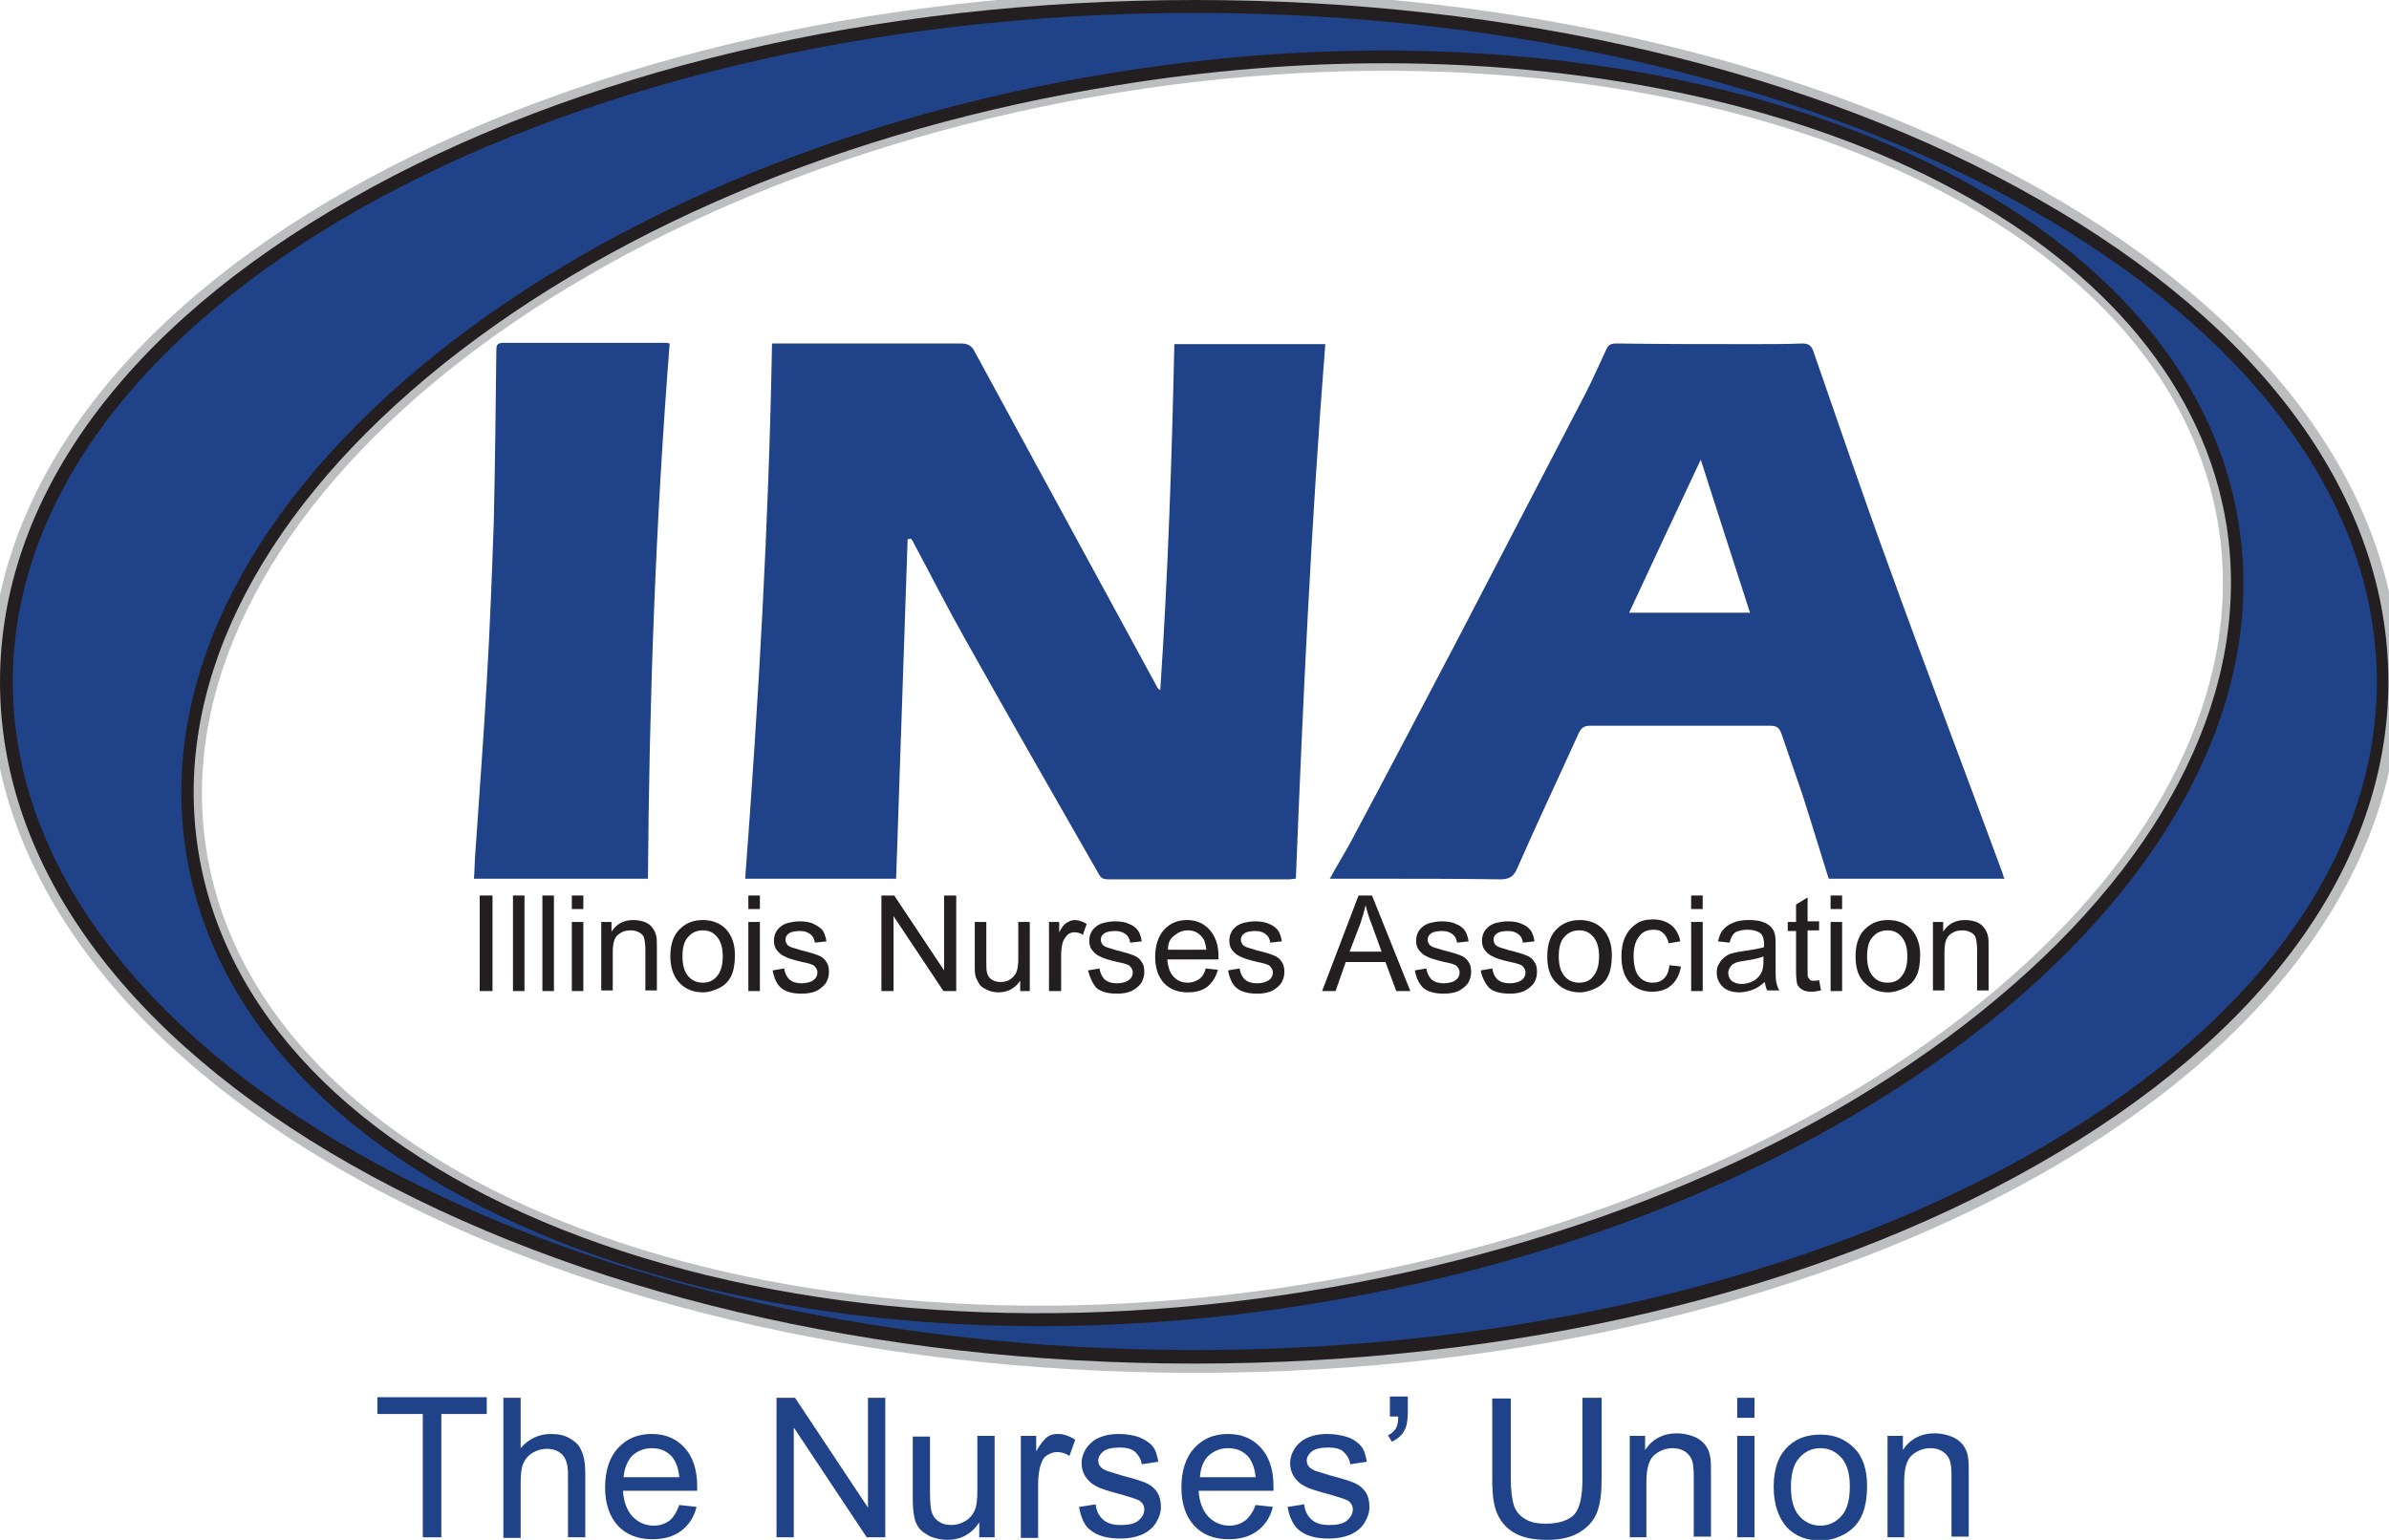 <?xml version="1.0" encoding="UTF-8"?> <svg xmlns="http://www.w3.org/2000/svg" width="76" height="49" viewBox="0 0 76 49" fill="none"><g clip-path="url(#clip0)"><path d="M28.874 17.155C28.752 20.75 28.63 24.346 28.508 27.962C26.9 27.962 25.313 27.962 23.706 27.962C24.133 22.291 24.458 16.642 24.56 10.93C24.642 10.93 24.743 10.93 24.865 10.93C26.758 10.93 28.65 10.93 30.563 10.93C30.787 10.93 30.909 10.992 31.011 11.197C32.944 14.751 34.877 18.306 36.81 21.86C36.83 21.901 36.85 21.922 36.911 21.963C37.156 18.306 37.278 14.649 37.359 10.95C38.967 10.95 40.554 10.95 42.161 10.95C41.714 16.621 41.449 22.291 41.225 27.962C41.144 27.962 41.083 27.982 41.001 27.982C39.089 27.982 37.176 27.982 35.263 27.982C35.121 27.982 35.039 27.962 34.958 27.818C33.534 25.332 32.109 22.846 30.705 20.34C30.136 19.333 29.627 18.326 29.077 17.299C29.057 17.237 29.016 17.196 28.976 17.135C28.935 17.155 28.894 17.155 28.874 17.155Z" fill="#204288"></path><path d="M63.71 27.797C62.509 24.531 61.268 21.285 60.088 18.018C59.254 15.738 58.48 13.457 57.687 11.177C57.626 10.992 57.524 10.93 57.341 10.93C56.832 10.95 56.323 10.95 55.794 10.95C54.329 10.95 52.885 10.95 51.419 10.93C51.257 10.93 51.155 10.971 51.094 11.135C50.87 11.608 50.667 12.081 50.422 12.553C49.059 15.162 47.716 17.771 46.353 20.381C45.254 22.476 44.155 24.572 43.036 26.668C42.812 27.099 42.548 27.51 42.304 27.962C42.792 27.962 43.26 27.962 43.728 27.962C45.071 27.962 46.394 27.962 47.736 27.982C48.021 27.982 48.164 27.88 48.266 27.633C48.896 26.195 49.568 24.777 50.219 23.339C50.3 23.175 50.382 23.093 50.585 23.093C52.498 23.093 54.411 23.093 56.323 23.093C56.527 23.093 56.608 23.175 56.669 23.339C56.893 23.997 57.117 24.634 57.341 25.291C57.626 26.174 57.89 27.058 58.175 27.962C60.027 27.962 61.899 27.962 63.771 27.962C63.73 27.9 63.73 27.859 63.71 27.797ZM51.827 19.497C52.579 17.874 53.332 16.272 54.105 14.628C54.635 16.272 55.143 17.874 55.672 19.497C54.39 19.497 53.129 19.497 51.827 19.497Z" fill="#204288"></path><path d="M20.613 27.962C18.761 27.962 16.93 27.962 15.078 27.962C15.098 27.695 15.098 27.448 15.119 27.181C15.241 25.353 15.383 23.524 15.485 21.696C15.587 19.99 15.648 18.306 15.709 16.6C15.749 14.792 15.77 12.985 15.79 11.177C15.79 11.012 15.79 10.909 16.014 10.909C17.723 10.909 19.412 10.909 21.121 10.909C21.182 10.909 21.223 10.909 21.304 10.93C20.857 16.621 20.653 22.271 20.613 27.962Z" fill="#204288"></path><path d="M13.45 48.919V44.995H12.005V44.461H15.485V44.995H14.04V48.919H13.45Z" fill="#204288"></path><path d="M16.014 48.918V44.48H16.563V46.083C16.808 45.795 17.133 45.631 17.52 45.631C17.764 45.631 17.967 45.672 18.13 45.774C18.313 45.877 18.435 46 18.496 46.165C18.578 46.329 18.619 46.576 18.619 46.884V48.918H18.069V46.884C18.069 46.617 18.008 46.411 17.886 46.288C17.764 46.165 17.601 46.103 17.398 46.103C17.235 46.103 17.092 46.144 16.95 46.226C16.808 46.309 16.706 46.432 16.645 46.576C16.584 46.719 16.563 46.925 16.563 47.172V48.938H16.014V48.918Z" fill="#204288"></path><path d="M21.61 47.891L22.159 47.952C22.078 48.281 21.915 48.528 21.671 48.712C21.427 48.897 21.121 48.98 20.755 48.98C20.287 48.98 19.921 48.836 19.656 48.548C19.392 48.26 19.249 47.849 19.249 47.336C19.249 46.802 19.392 46.37 19.656 46.083C19.941 45.774 20.287 45.631 20.735 45.631C21.162 45.631 21.508 45.774 21.772 46.062C22.037 46.35 22.179 46.761 22.179 47.295C22.179 47.336 22.179 47.377 22.179 47.439H19.819C19.839 47.788 19.941 48.055 20.124 48.26C20.307 48.445 20.531 48.548 20.796 48.548C20.999 48.548 21.162 48.486 21.304 48.384C21.427 48.281 21.528 48.117 21.61 47.891ZM19.839 47.007H21.61C21.589 46.74 21.508 46.535 21.406 46.391C21.243 46.185 21.02 46.083 20.735 46.083C20.491 46.083 20.287 46.165 20.104 46.329C19.962 46.493 19.86 46.719 19.839 47.007Z" fill="#204288"></path><path d="M24.703 48.918V44.48H25.293L27.612 47.973V44.48H28.162V48.918H27.572L25.252 45.425V48.918H24.703Z" fill="#204288"></path><path d="M31.153 48.918V48.445C30.909 48.815 30.563 49 30.136 49C29.952 49 29.769 48.959 29.606 48.897C29.444 48.815 29.322 48.733 29.24 48.63C29.159 48.528 29.098 48.384 29.077 48.219C29.057 48.117 29.037 47.952 29.037 47.706V45.713H29.586V47.5C29.586 47.788 29.606 47.973 29.627 48.075C29.668 48.219 29.729 48.322 29.851 48.404C29.952 48.486 30.095 48.528 30.258 48.528C30.42 48.528 30.563 48.486 30.705 48.404C30.848 48.322 30.949 48.199 31.01 48.055C31.072 47.911 31.092 47.706 31.092 47.418V45.692H31.641V48.918H31.153Z" fill="#204288"></path><path d="M32.475 48.918V45.692H32.964V46.185C33.086 45.959 33.208 45.816 33.31 45.733C33.411 45.651 33.534 45.631 33.656 45.631C33.839 45.631 34.022 45.692 34.205 45.816L34.022 46.329C33.9 46.247 33.758 46.206 33.635 46.206C33.513 46.206 33.411 46.247 33.31 46.309C33.208 46.37 33.147 46.473 33.106 46.617C33.045 46.802 33.025 47.028 33.025 47.254V48.938H32.475V48.918Z" fill="#204288"></path><path d="M34.327 47.952L34.856 47.87C34.877 48.096 34.978 48.26 35.1 48.363C35.243 48.486 35.426 48.528 35.67 48.528C35.914 48.528 36.097 48.486 36.219 48.384C36.342 48.281 36.403 48.158 36.403 48.034C36.403 47.911 36.342 47.808 36.24 47.747C36.158 47.706 35.975 47.644 35.691 47.562C35.304 47.459 35.019 47.377 34.877 47.295C34.714 47.213 34.612 47.11 34.531 46.987C34.449 46.863 34.408 46.719 34.408 46.555C34.408 46.411 34.449 46.288 34.51 46.165C34.571 46.041 34.673 45.939 34.775 45.857C34.856 45.795 34.978 45.733 35.121 45.692C35.263 45.651 35.426 45.631 35.589 45.631C35.833 45.631 36.057 45.672 36.24 45.733C36.423 45.816 36.565 45.898 36.667 46.021C36.769 46.144 36.81 46.309 36.85 46.514L36.321 46.596C36.301 46.432 36.219 46.309 36.118 46.206C35.996 46.103 35.833 46.062 35.629 46.062C35.385 46.062 35.202 46.103 35.1 46.185C34.999 46.267 34.938 46.37 34.938 46.473C34.938 46.535 34.958 46.617 34.999 46.658C35.039 46.719 35.121 46.761 35.202 46.802C35.263 46.822 35.406 46.863 35.67 46.946C36.057 47.048 36.321 47.13 36.464 47.192C36.606 47.254 36.728 47.356 36.81 47.48C36.891 47.603 36.932 47.767 36.932 47.952C36.932 48.137 36.871 48.301 36.769 48.466C36.667 48.63 36.504 48.754 36.321 48.836C36.118 48.918 35.894 48.959 35.65 48.959C35.243 48.959 34.917 48.877 34.693 48.692C34.51 48.569 34.388 48.301 34.327 47.952Z" fill="#204288"></path><path d="M39.943 47.891L40.493 47.952C40.411 48.281 40.248 48.528 40.004 48.712C39.76 48.897 39.455 48.98 39.089 48.98C38.621 48.98 38.254 48.836 37.99 48.548C37.725 48.26 37.583 47.849 37.583 47.336C37.583 46.802 37.725 46.37 37.99 46.083C38.275 45.774 38.621 45.631 39.068 45.631C39.496 45.631 39.842 45.774 40.106 46.062C40.371 46.35 40.513 46.761 40.513 47.295C40.513 47.336 40.513 47.377 40.513 47.439H38.132C38.153 47.788 38.254 48.055 38.438 48.26C38.621 48.445 38.844 48.548 39.109 48.548C39.312 48.548 39.475 48.486 39.618 48.384C39.74 48.281 39.862 48.117 39.943 47.891ZM38.173 47.007H39.943C39.923 46.74 39.842 46.535 39.74 46.391C39.577 46.185 39.353 46.083 39.068 46.083C38.824 46.083 38.621 46.165 38.438 46.329C38.275 46.493 38.193 46.719 38.173 47.007Z" fill="#204288"></path><path d="M40.961 47.952L41.49 47.87C41.51 48.096 41.612 48.26 41.734 48.363C41.876 48.486 42.059 48.528 42.304 48.528C42.548 48.528 42.731 48.486 42.853 48.384C42.975 48.281 43.036 48.158 43.036 48.034C43.036 47.911 42.975 47.808 42.873 47.747C42.792 47.706 42.609 47.644 42.324 47.562C41.937 47.459 41.653 47.377 41.51 47.295C41.347 47.213 41.246 47.11 41.164 46.987C41.083 46.863 41.042 46.719 41.042 46.555C41.042 46.411 41.083 46.288 41.144 46.165C41.205 46.041 41.307 45.939 41.408 45.857C41.49 45.795 41.612 45.733 41.754 45.692C41.897 45.651 42.059 45.631 42.222 45.631C42.466 45.631 42.69 45.672 42.873 45.733C43.056 45.795 43.199 45.898 43.301 46.021C43.403 46.144 43.443 46.309 43.484 46.514L42.955 46.596C42.934 46.432 42.853 46.309 42.751 46.206C42.65 46.103 42.466 46.062 42.263 46.062C42.019 46.062 41.836 46.103 41.734 46.185C41.632 46.267 41.571 46.37 41.571 46.473C41.571 46.535 41.592 46.617 41.632 46.658C41.673 46.719 41.754 46.761 41.836 46.802C41.897 46.822 42.039 46.863 42.304 46.946C42.69 47.048 42.955 47.13 43.097 47.192C43.24 47.254 43.362 47.356 43.443 47.48C43.525 47.603 43.565 47.767 43.565 47.952C43.565 48.137 43.504 48.301 43.403 48.466C43.301 48.63 43.138 48.754 42.955 48.836C42.751 48.918 42.528 48.959 42.283 48.959C41.876 48.959 41.551 48.877 41.327 48.692C41.164 48.569 41.022 48.301 40.961 47.952Z" fill="#204288"></path><path d="M44.216 45.076V44.439H44.786V44.932C44.786 45.199 44.745 45.405 44.684 45.507C44.603 45.672 44.461 45.795 44.277 45.877L44.155 45.672C44.257 45.631 44.338 45.548 44.4 45.466C44.461 45.364 44.481 45.24 44.481 45.076H44.216Z" fill="#204288"></path><path d="M50.361 44.48H50.952V47.048C50.952 47.5 50.911 47.849 50.809 48.117C50.707 48.384 50.524 48.589 50.26 48.754C49.995 48.918 49.649 49 49.222 49C48.815 49 48.469 48.938 48.205 48.795C47.94 48.651 47.757 48.445 47.635 48.178C47.513 47.911 47.472 47.541 47.472 47.069V44.501H48.062V47.048C48.062 47.439 48.103 47.726 48.164 47.911C48.225 48.096 48.347 48.24 48.53 48.343C48.693 48.445 48.917 48.486 49.161 48.486C49.588 48.486 49.894 48.384 50.077 48.199C50.26 47.993 50.341 47.623 50.341 47.069V44.48H50.361Z" fill="#204288"></path><path d="M51.847 48.918V45.692H52.335V46.144C52.559 45.795 52.905 45.61 53.353 45.61C53.536 45.61 53.719 45.651 53.882 45.713C54.044 45.774 54.166 45.877 54.248 45.98C54.329 46.083 54.39 46.226 54.411 46.391C54.431 46.493 54.431 46.678 54.431 46.925V48.897H53.882V46.946C53.882 46.719 53.861 46.555 53.821 46.452C53.78 46.35 53.699 46.247 53.597 46.185C53.495 46.124 53.373 46.083 53.21 46.083C52.986 46.083 52.783 46.165 52.62 46.309C52.457 46.452 52.376 46.74 52.376 47.151V48.918H51.847Z" fill="#204288"></path><path d="M55.265 45.117V44.48H55.815V45.117H55.265ZM55.265 48.918V45.692H55.815V48.918H55.265Z" fill="#204288"></path><path d="M56.425 47.315C56.425 46.719 56.588 46.288 56.913 46C57.178 45.754 57.524 45.651 57.911 45.651C58.358 45.651 58.704 45.795 58.989 46.083C59.274 46.37 59.396 46.781 59.396 47.274C59.396 47.685 59.335 48.014 59.213 48.26C59.091 48.507 58.908 48.692 58.684 48.815C58.46 48.938 58.196 49.021 57.911 49.021C57.463 49.021 57.097 48.877 56.832 48.589C56.568 48.281 56.425 47.849 56.425 47.315ZM56.975 47.315C56.975 47.726 57.056 48.034 57.239 48.24C57.422 48.445 57.646 48.548 57.911 48.548C58.175 48.548 58.399 48.445 58.582 48.24C58.765 48.034 58.847 47.726 58.847 47.295C58.847 46.904 58.765 46.596 58.582 46.391C58.399 46.185 58.175 46.083 57.911 46.083C57.646 46.083 57.422 46.185 57.239 46.391C57.056 46.596 56.975 46.904 56.975 47.315Z" fill="#204288"></path><path d="M60.047 48.918V45.692H60.535V46.144C60.759 45.795 61.105 45.61 61.553 45.61C61.736 45.61 61.919 45.651 62.082 45.713C62.245 45.774 62.367 45.877 62.448 45.98C62.53 46.083 62.591 46.226 62.611 46.391C62.631 46.493 62.631 46.678 62.631 46.925V48.897H62.082V46.946C62.082 46.719 62.062 46.555 62.021 46.452C61.98 46.35 61.899 46.247 61.797 46.185C61.695 46.124 61.573 46.083 61.41 46.083C61.187 46.083 60.983 46.165 60.82 46.309C60.658 46.452 60.576 46.74 60.576 47.151V48.918H60.047Z" fill="#204288"></path><path d="M15.261 31.537V28.496H15.668V31.537H15.261Z" fill="#231F20"></path><path d="M16.319 31.537V28.496H16.685V31.537H16.319Z" fill="#231F20"></path><path d="M17.255 31.537V28.496H17.622V31.537H17.255Z" fill="#231F20"></path><path d="M18.191 28.927V28.496H18.557V28.927H18.191ZM18.191 31.537V29.338H18.557V31.537H18.191Z" fill="#231F20"></path><path d="M19.127 31.537V29.338H19.453V29.646C19.616 29.4 19.839 29.277 20.145 29.277C20.267 29.277 20.389 29.297 20.511 29.338C20.613 29.38 20.694 29.441 20.755 29.523C20.816 29.605 20.857 29.688 20.877 29.79C20.897 29.852 20.897 29.975 20.897 30.16V31.516H20.531V30.201C20.531 30.057 20.511 29.934 20.491 29.852C20.47 29.77 20.409 29.708 20.328 29.667C20.246 29.626 20.165 29.605 20.063 29.605C19.9 29.605 19.778 29.646 19.656 29.749C19.534 29.852 19.493 30.037 19.493 30.325V31.516H19.127V31.537Z" fill="#231F20"></path><path d="M21.325 30.427C21.325 30.016 21.447 29.708 21.671 29.523C21.854 29.359 22.078 29.277 22.363 29.277C22.668 29.277 22.912 29.38 23.095 29.564C23.278 29.77 23.38 30.037 23.38 30.386C23.38 30.674 23.339 30.9 23.258 31.064C23.176 31.229 23.054 31.352 22.892 31.434C22.729 31.516 22.546 31.578 22.363 31.578C22.057 31.578 21.813 31.475 21.63 31.29C21.427 31.085 21.325 30.797 21.325 30.427ZM21.711 30.427C21.711 30.715 21.772 30.92 21.895 31.064C22.017 31.208 22.179 31.27 22.363 31.27C22.546 31.27 22.688 31.208 22.81 31.064C22.932 30.92 22.993 30.715 22.993 30.427C22.993 30.16 22.932 29.955 22.81 29.811C22.688 29.667 22.546 29.605 22.363 29.605C22.179 29.605 22.017 29.667 21.895 29.811C21.772 29.934 21.711 30.14 21.711 30.427Z" fill="#231F20"></path><path d="M23.807 28.927V28.496H24.174V28.927H23.807ZM23.807 31.537V29.338H24.174V31.537H23.807Z" fill="#231F20"></path><path d="M24.58 30.879L24.947 30.818C24.967 30.961 25.028 31.085 25.11 31.167C25.211 31.249 25.333 31.29 25.496 31.29C25.659 31.29 25.801 31.249 25.883 31.187C25.964 31.126 26.005 31.044 26.005 30.941C26.005 30.859 25.964 30.797 25.903 30.735C25.862 30.694 25.72 30.653 25.517 30.612C25.252 30.55 25.049 30.489 24.947 30.427C24.845 30.386 24.764 30.304 24.703 30.222C24.642 30.14 24.621 30.037 24.621 29.934C24.621 29.831 24.642 29.749 24.682 29.667C24.723 29.585 24.784 29.523 24.865 29.462C24.926 29.421 25.008 29.379 25.11 29.359C25.211 29.338 25.313 29.318 25.435 29.318C25.598 29.318 25.761 29.338 25.883 29.4C26.005 29.462 26.107 29.523 26.168 29.605C26.229 29.688 26.269 29.811 26.29 29.955L25.923 29.996C25.903 29.872 25.862 29.79 25.781 29.729C25.7 29.667 25.598 29.626 25.455 29.626C25.293 29.626 25.171 29.646 25.089 29.708C25.008 29.77 24.987 29.831 24.987 29.914C24.987 29.955 25.008 29.996 25.028 30.037C25.049 30.078 25.11 30.119 25.171 30.14C25.211 30.16 25.313 30.181 25.496 30.242C25.761 30.304 25.944 30.366 26.046 30.407C26.147 30.448 26.229 30.509 26.29 30.612C26.351 30.694 26.371 30.797 26.371 30.941C26.371 31.064 26.33 31.187 26.269 31.29C26.188 31.393 26.086 31.475 25.964 31.537C25.822 31.598 25.679 31.619 25.496 31.619C25.211 31.619 24.987 31.557 24.845 31.434C24.703 31.311 24.621 31.105 24.58 30.879Z" fill="#231F20"></path><path d="M28.04 31.537V28.496H28.447L30.034 30.879V28.496H30.42V31.537H30.013L28.426 29.153V31.537H28.04Z" fill="#231F20"></path><path d="M32.455 31.537V31.208C32.292 31.454 32.048 31.578 31.763 31.578C31.641 31.578 31.519 31.557 31.397 31.496C31.275 31.434 31.194 31.393 31.153 31.311C31.112 31.229 31.051 31.146 31.031 31.044C31.01 30.961 31.01 30.859 31.01 30.694V29.338H31.377V30.55C31.377 30.735 31.377 30.879 31.397 30.941C31.417 31.044 31.478 31.126 31.54 31.167C31.601 31.208 31.702 31.249 31.824 31.249C31.926 31.249 32.048 31.229 32.13 31.167C32.231 31.105 32.292 31.023 32.333 30.941C32.374 30.838 32.394 30.694 32.394 30.509V29.338H32.76V31.537H32.455Z" fill="#231F20"></path><path d="M33.371 31.537V29.338H33.696V29.667C33.778 29.503 33.859 29.4 33.941 29.359C34.022 29.318 34.083 29.277 34.185 29.277C34.307 29.277 34.429 29.318 34.571 29.4L34.449 29.749C34.368 29.688 34.266 29.667 34.185 29.667C34.103 29.667 34.022 29.688 33.961 29.749C33.9 29.811 33.859 29.872 33.819 29.955C33.778 30.078 33.758 30.242 33.758 30.386V31.537H33.371Z" fill="#231F20"></path><path d="M34.612 30.879L34.978 30.818C34.999 30.961 35.06 31.085 35.141 31.167C35.243 31.249 35.365 31.29 35.528 31.29C35.691 31.29 35.833 31.249 35.914 31.187C35.996 31.126 36.036 31.044 36.036 30.941C36.036 30.859 35.996 30.797 35.935 30.735C35.894 30.694 35.752 30.653 35.548 30.612C35.283 30.55 35.08 30.489 34.978 30.427C34.877 30.386 34.795 30.304 34.734 30.222C34.673 30.14 34.653 30.037 34.653 29.934C34.653 29.831 34.673 29.749 34.714 29.667C34.755 29.585 34.816 29.523 34.897 29.462C34.958 29.421 35.039 29.379 35.141 29.359C35.243 29.338 35.345 29.318 35.467 29.318C35.63 29.318 35.792 29.338 35.914 29.4C36.036 29.441 36.138 29.523 36.199 29.605C36.26 29.688 36.301 29.811 36.321 29.955L35.955 29.996C35.935 29.872 35.894 29.79 35.813 29.729C35.731 29.667 35.63 29.626 35.487 29.626C35.324 29.626 35.202 29.646 35.121 29.708C35.039 29.77 35.019 29.831 35.019 29.914C35.019 29.955 35.039 29.996 35.06 30.037C35.08 30.078 35.141 30.119 35.202 30.14C35.243 30.16 35.345 30.181 35.528 30.242C35.792 30.304 35.975 30.366 36.077 30.407C36.179 30.448 36.26 30.509 36.321 30.612C36.382 30.694 36.403 30.797 36.403 30.941C36.403 31.064 36.362 31.187 36.301 31.29C36.22 31.393 36.118 31.475 35.996 31.537C35.853 31.598 35.711 31.619 35.528 31.619C35.243 31.619 35.019 31.557 34.877 31.434C34.755 31.29 34.673 31.105 34.612 30.879Z" fill="#231F20"></path><path d="M38.356 30.818L38.743 30.859C38.682 31.085 38.58 31.249 38.417 31.393C38.254 31.516 38.051 31.578 37.786 31.578C37.461 31.578 37.217 31.475 37.033 31.29C36.85 31.085 36.749 30.818 36.749 30.448C36.749 30.078 36.85 29.79 37.033 29.585C37.217 29.38 37.461 29.277 37.766 29.277C38.051 29.277 38.295 29.38 38.478 29.585C38.661 29.79 38.763 30.057 38.763 30.427C38.763 30.448 38.763 30.489 38.763 30.53H37.135C37.156 30.776 37.217 30.961 37.339 31.085C37.461 31.208 37.603 31.27 37.786 31.27C37.929 31.27 38.031 31.229 38.132 31.167C38.234 31.105 38.315 30.982 38.356 30.818ZM37.156 30.222H38.376C38.356 30.037 38.315 29.893 38.234 29.811C38.112 29.667 37.969 29.605 37.786 29.605C37.624 29.605 37.481 29.667 37.359 29.77C37.217 29.872 37.156 30.016 37.156 30.222Z" fill="#231F20"></path><path d="M39.068 30.879L39.435 30.818C39.455 30.961 39.516 31.085 39.597 31.167C39.699 31.249 39.821 31.29 39.984 31.29C40.147 31.29 40.289 31.249 40.371 31.187C40.452 31.126 40.493 31.044 40.493 30.941C40.493 30.859 40.452 30.797 40.391 30.735C40.35 30.694 40.208 30.653 40.004 30.612C39.74 30.55 39.536 30.489 39.435 30.427C39.333 30.386 39.251 30.304 39.19 30.222C39.129 30.14 39.109 30.037 39.109 29.934C39.109 29.831 39.129 29.749 39.17 29.667C39.211 29.585 39.272 29.523 39.353 29.462C39.414 29.421 39.496 29.379 39.597 29.359C39.699 29.338 39.801 29.318 39.923 29.318C40.086 29.318 40.248 29.338 40.371 29.4C40.493 29.441 40.594 29.523 40.656 29.605C40.717 29.688 40.757 29.811 40.778 29.955L40.411 29.996C40.391 29.872 40.35 29.79 40.269 29.729C40.187 29.667 40.086 29.626 39.943 29.626C39.781 29.626 39.658 29.646 39.577 29.708C39.496 29.77 39.475 29.831 39.475 29.914C39.475 29.955 39.496 29.996 39.516 30.037C39.536 30.078 39.597 30.119 39.658 30.14C39.699 30.16 39.801 30.181 39.984 30.242C40.248 30.304 40.432 30.366 40.533 30.407C40.635 30.448 40.717 30.509 40.778 30.612C40.839 30.694 40.859 30.797 40.859 30.941C40.859 31.064 40.818 31.187 40.757 31.29C40.676 31.393 40.574 31.475 40.452 31.537C40.309 31.598 40.167 31.619 39.984 31.619C39.699 31.619 39.475 31.557 39.333 31.434C39.19 31.311 39.109 31.105 39.068 30.879Z" fill="#231F20"></path><path d="M42.059 31.537L43.219 28.496H43.647L44.867 31.537H44.42L44.074 30.612H42.812L42.487 31.537H42.059ZM42.934 30.283H43.952L43.647 29.441C43.545 29.195 43.484 28.968 43.443 28.804C43.402 28.989 43.341 29.195 43.28 29.379L42.934 30.283Z" fill="#231F20"></path><path d="M45.01 30.879L45.376 30.818C45.397 30.961 45.458 31.085 45.539 31.167C45.641 31.249 45.763 31.29 45.926 31.29C46.088 31.29 46.231 31.249 46.312 31.187C46.394 31.126 46.434 31.044 46.434 30.941C46.434 30.859 46.394 30.797 46.333 30.735C46.292 30.694 46.149 30.653 45.946 30.612C45.681 30.55 45.478 30.489 45.376 30.427C45.274 30.386 45.193 30.304 45.132 30.222C45.071 30.14 45.051 30.037 45.051 29.934C45.051 29.831 45.071 29.749 45.112 29.667C45.152 29.585 45.213 29.523 45.295 29.462C45.356 29.421 45.437 29.379 45.539 29.359C45.641 29.338 45.742 29.318 45.864 29.318C46.027 29.318 46.19 29.338 46.312 29.4C46.434 29.441 46.536 29.523 46.597 29.605C46.658 29.688 46.699 29.811 46.719 29.955L46.353 29.996C46.333 29.872 46.292 29.79 46.21 29.729C46.129 29.667 46.027 29.626 45.885 29.626C45.722 29.626 45.6 29.646 45.519 29.708C45.437 29.77 45.417 29.831 45.417 29.914C45.417 29.955 45.437 29.996 45.458 30.037C45.478 30.078 45.539 30.119 45.6 30.14C45.641 30.16 45.742 30.181 45.926 30.242C46.19 30.304 46.373 30.366 46.475 30.407C46.577 30.448 46.658 30.509 46.719 30.612C46.78 30.694 46.8 30.797 46.8 30.941C46.8 31.064 46.76 31.187 46.699 31.29C46.617 31.393 46.516 31.475 46.394 31.537C46.251 31.598 46.109 31.619 45.926 31.619C45.641 31.619 45.417 31.557 45.274 31.434C45.132 31.29 45.051 31.105 45.01 30.879Z" fill="#231F20"></path><path d="M47.106 30.879L47.472 30.818C47.492 30.961 47.553 31.085 47.635 31.167C47.736 31.249 47.859 31.29 48.021 31.29C48.184 31.29 48.327 31.249 48.408 31.187C48.489 31.126 48.53 31.044 48.53 30.941C48.53 30.859 48.489 30.797 48.428 30.735C48.388 30.694 48.245 30.653 48.042 30.612C47.777 30.55 47.574 30.489 47.472 30.427C47.37 30.386 47.289 30.304 47.228 30.222C47.167 30.14 47.146 30.037 47.146 29.934C47.146 29.831 47.167 29.749 47.208 29.667C47.248 29.585 47.309 29.523 47.391 29.462C47.452 29.421 47.533 29.379 47.635 29.359C47.736 29.338 47.838 29.318 47.96 29.318C48.123 29.318 48.286 29.338 48.408 29.4C48.53 29.441 48.632 29.523 48.693 29.605C48.754 29.688 48.795 29.811 48.815 29.955L48.449 29.996C48.428 29.872 48.388 29.79 48.306 29.729C48.225 29.667 48.123 29.626 47.981 29.626C47.818 29.626 47.696 29.646 47.614 29.708C47.533 29.77 47.513 29.831 47.513 29.914C47.513 29.955 47.533 29.996 47.553 30.037C47.574 30.078 47.635 30.119 47.696 30.14C47.736 30.16 47.838 30.181 48.021 30.242C48.286 30.304 48.469 30.366 48.571 30.407C48.672 30.448 48.754 30.509 48.815 30.612C48.876 30.694 48.896 30.797 48.896 30.941C48.896 31.064 48.856 31.187 48.795 31.29C48.713 31.393 48.611 31.475 48.489 31.537C48.347 31.598 48.205 31.619 48.021 31.619C47.736 31.619 47.513 31.557 47.37 31.434C47.248 31.29 47.146 31.105 47.106 30.879Z" fill="#231F20"></path><path d="M49.222 30.427C49.222 30.016 49.344 29.708 49.568 29.523C49.751 29.359 49.975 29.277 50.26 29.277C50.565 29.277 50.809 29.38 50.992 29.564C51.175 29.77 51.277 30.037 51.277 30.386C51.277 30.674 51.236 30.9 51.155 31.064C51.074 31.229 50.952 31.352 50.789 31.434C50.626 31.516 50.443 31.578 50.26 31.578C49.955 31.578 49.71 31.475 49.527 31.29C49.303 31.085 49.222 30.797 49.222 30.427ZM49.588 30.427C49.588 30.715 49.649 30.92 49.771 31.064C49.893 31.208 50.056 31.27 50.239 31.27C50.422 31.27 50.585 31.208 50.687 31.064C50.809 30.92 50.87 30.715 50.87 30.427C50.87 30.16 50.809 29.955 50.687 29.811C50.565 29.667 50.422 29.605 50.239 29.605C50.056 29.605 49.893 29.667 49.771 29.811C49.649 29.934 49.588 30.14 49.588 30.427Z" fill="#231F20"></path><path d="M53.108 30.715L53.475 30.756C53.434 31.003 53.332 31.208 53.169 31.352C53.007 31.496 52.803 31.557 52.559 31.557C52.254 31.557 52.03 31.454 51.847 31.27C51.664 31.064 51.582 30.797 51.582 30.427C51.582 30.181 51.623 29.975 51.704 29.811C51.786 29.626 51.908 29.503 52.05 29.4C52.193 29.297 52.376 29.256 52.579 29.256C52.824 29.256 53.007 29.318 53.169 29.441C53.312 29.564 53.414 29.729 53.454 29.955L53.088 30.016C53.047 29.872 52.986 29.749 52.905 29.688C52.824 29.605 52.722 29.585 52.6 29.585C52.417 29.585 52.254 29.646 52.152 29.79C52.03 29.934 51.969 30.14 51.969 30.427C51.969 30.715 52.03 30.941 52.132 31.064C52.254 31.208 52.396 31.27 52.579 31.27C52.722 31.27 52.844 31.229 52.946 31.126C53.027 31.044 53.088 30.92 53.108 30.715Z" fill="#231F20"></path><path d="M53.8 28.927V28.496H54.167V28.927H53.8ZM53.8 31.537V29.338H54.167V31.537H53.8Z" fill="#231F20"></path><path d="M56.14 31.249C55.998 31.372 55.876 31.454 55.754 31.496C55.632 31.537 55.489 31.578 55.347 31.578C55.103 31.578 54.919 31.516 54.797 31.393C54.675 31.27 54.614 31.126 54.614 30.941C54.614 30.838 54.635 30.735 54.696 30.653C54.736 30.571 54.818 30.489 54.879 30.448C54.96 30.386 55.041 30.345 55.143 30.325C55.225 30.304 55.326 30.283 55.469 30.263C55.774 30.222 55.977 30.181 56.12 30.14C56.12 30.099 56.12 30.057 56.12 30.037C56.12 29.893 56.079 29.77 56.018 29.708C55.916 29.626 55.774 29.585 55.591 29.585C55.408 29.585 55.286 29.626 55.204 29.667C55.123 29.729 55.062 29.831 55.021 29.996L54.655 29.955C54.696 29.79 54.736 29.667 54.818 29.585C54.899 29.482 55.001 29.421 55.143 29.359C55.286 29.297 55.449 29.277 55.632 29.277C55.815 29.277 55.977 29.297 56.079 29.338C56.201 29.38 56.283 29.441 56.344 29.503C56.405 29.564 56.446 29.646 56.466 29.749C56.486 29.811 56.486 29.934 56.486 30.099V30.592C56.486 30.941 56.486 31.167 56.507 31.249C56.527 31.331 56.547 31.434 56.608 31.516H56.222C56.181 31.454 56.161 31.352 56.14 31.249ZM56.12 30.427C55.977 30.489 55.794 30.53 55.51 30.571C55.367 30.592 55.245 30.612 55.184 30.653C55.123 30.674 55.082 30.715 55.041 30.776C55.001 30.838 54.98 30.879 54.98 30.961C54.98 31.064 55.021 31.146 55.082 31.208C55.164 31.27 55.265 31.311 55.408 31.311C55.55 31.311 55.672 31.27 55.794 31.208C55.896 31.146 55.977 31.064 56.039 30.941C56.079 30.859 56.1 30.735 56.1 30.571V30.427H56.12Z" fill="#231F20"></path><path d="M57.87 31.187L57.931 31.516C57.829 31.537 57.727 31.557 57.646 31.557C57.504 31.557 57.402 31.537 57.341 31.496C57.259 31.454 57.219 31.393 57.178 31.331C57.158 31.27 57.137 31.105 57.137 30.9V29.626H56.873V29.338H57.137V28.784L57.504 28.558V29.318H57.87V29.605H57.504V30.9C57.504 31.003 57.504 31.085 57.524 31.105C57.544 31.126 57.565 31.167 57.585 31.187C57.605 31.208 57.666 31.208 57.707 31.208C57.748 31.208 57.809 31.208 57.87 31.187Z" fill="#231F20"></path><path d="M58.236 28.927V28.496H58.602V28.927H58.236ZM58.236 31.537V29.338H58.602V31.537H58.236Z" fill="#231F20"></path><path d="M59.03 30.427C59.03 30.016 59.152 29.708 59.376 29.523C59.559 29.359 59.783 29.277 60.068 29.277C60.373 29.277 60.617 29.38 60.8 29.564C60.983 29.77 61.085 30.037 61.085 30.386C61.085 30.674 61.044 30.9 60.963 31.064C60.881 31.229 60.759 31.352 60.596 31.434C60.434 31.516 60.251 31.578 60.068 31.578C59.762 31.578 59.518 31.475 59.335 31.29C59.111 31.085 59.03 30.797 59.03 30.427ZM59.396 30.427C59.396 30.715 59.457 30.92 59.579 31.064C59.701 31.208 59.864 31.27 60.047 31.27C60.23 31.27 60.393 31.208 60.495 31.064C60.617 30.92 60.678 30.715 60.678 30.427C60.678 30.16 60.617 29.955 60.495 29.811C60.373 29.667 60.23 29.605 60.047 29.605C59.864 29.605 59.701 29.667 59.579 29.811C59.457 29.934 59.396 30.14 59.396 30.427Z" fill="#231F20"></path><path d="M61.492 31.537V29.338H61.817V29.646C61.98 29.4 62.204 29.277 62.509 29.277C62.631 29.277 62.753 29.297 62.876 29.338C62.977 29.38 63.059 29.441 63.12 29.523C63.181 29.605 63.221 29.688 63.242 29.79C63.262 29.852 63.262 29.975 63.262 30.16V31.516H62.896V30.201C62.896 30.057 62.876 29.934 62.855 29.852C62.835 29.77 62.774 29.708 62.692 29.667C62.611 29.626 62.53 29.605 62.428 29.605C62.265 29.605 62.143 29.646 62.021 29.749C61.899 29.852 61.858 30.037 61.858 30.325V31.516H61.492V31.537Z" fill="#231F20"></path><path d="M38.01 0.205C17.133 0.205 0.203 9.821 0.203 21.696C0.203 33.571 17.133 43.186 38.01 43.186C58.887 43.186 75.817 33.571 75.817 21.696C75.817 9.821 58.867 0.205 38.01 0.205Z" stroke="#BCBEC0" stroke-miterlimit="10"></path><path d="M71.015 16.683C69.326 5.979 53.434 -0.39 35.507 2.506C17.581 5.403 4.436 16.395 6.125 27.119C7.814 37.824 23.706 44.192 41.632 41.296C59.559 38.399 72.704 27.407 71.015 16.683Z" stroke="#BCBEC0" stroke-width="0.892" stroke-miterlimit="10"></path><path d="M38.01 0.205C17.133 0.205 0.203 9.821 0.203 21.696C0.203 33.55 17.133 43.186 38.01 43.186C58.887 43.186 75.817 33.571 75.817 21.696C75.796 9.821 58.867 0.205 38.01 0.205ZM41.632 41.296C23.706 44.172 7.814 37.824 6.125 27.119C4.436 16.395 17.581 5.383 35.507 2.506C53.434 -0.37 69.326 5.979 71.015 16.683C72.704 27.407 59.538 38.419 41.632 41.296Z" fill="#204288"></path><path d="M64.829 6.328C57.666 2.239 48.123 0 38.01 0C27.897 0 18.334 2.239 11.171 6.328C3.968 10.416 0 15.881 0 21.696C0 27.51 3.968 32.975 11.171 37.063C18.334 41.131 27.877 43.391 37.99 43.391C48.103 43.391 57.646 41.152 64.809 37.063C72.012 32.975 75.98 27.51 75.98 21.696C75.98 15.881 72.032 10.416 64.829 6.328ZM38.01 42.96C17.276 42.96 0.407 33.427 0.407 21.696C0.407 9.964 17.276 0.411 38.01 0.411C58.745 0.411 75.613 9.964 75.613 21.696C75.613 33.427 58.724 42.96 38.01 42.96Z" fill="#231F20"></path><path d="M71.218 16.662C69.509 5.855 53.475 -0.596 35.487 2.301C26.778 3.698 18.903 7.047 13.328 11.711C7.712 16.416 5.087 21.881 5.921 27.14C6.756 32.4 10.947 36.776 17.723 39.488C22.2 41.275 27.47 42.2 33.066 42.2C35.874 42.2 38.763 41.974 41.673 41.501C50.382 40.104 58.236 36.755 63.812 32.091C69.407 27.387 72.052 21.901 71.218 16.662ZM63.547 31.763C58.033 36.385 50.219 39.693 41.591 41.09C32.964 42.487 24.54 41.768 17.866 39.118C11.212 36.468 7.122 32.194 6.308 27.078C5.494 21.963 8.078 16.621 13.572 12.019C19.107 7.396 26.9 4.088 35.548 2.712C38.458 2.239 41.306 2.013 44.053 2.013C58.114 2.013 69.428 7.869 70.832 16.724C71.625 21.819 69.041 27.161 63.547 31.763Z" fill="#231F20"></path></g><defs><clipPath id="clip0"><rect width="76" height="49" fill="white"></rect></clipPath></defs></svg> 